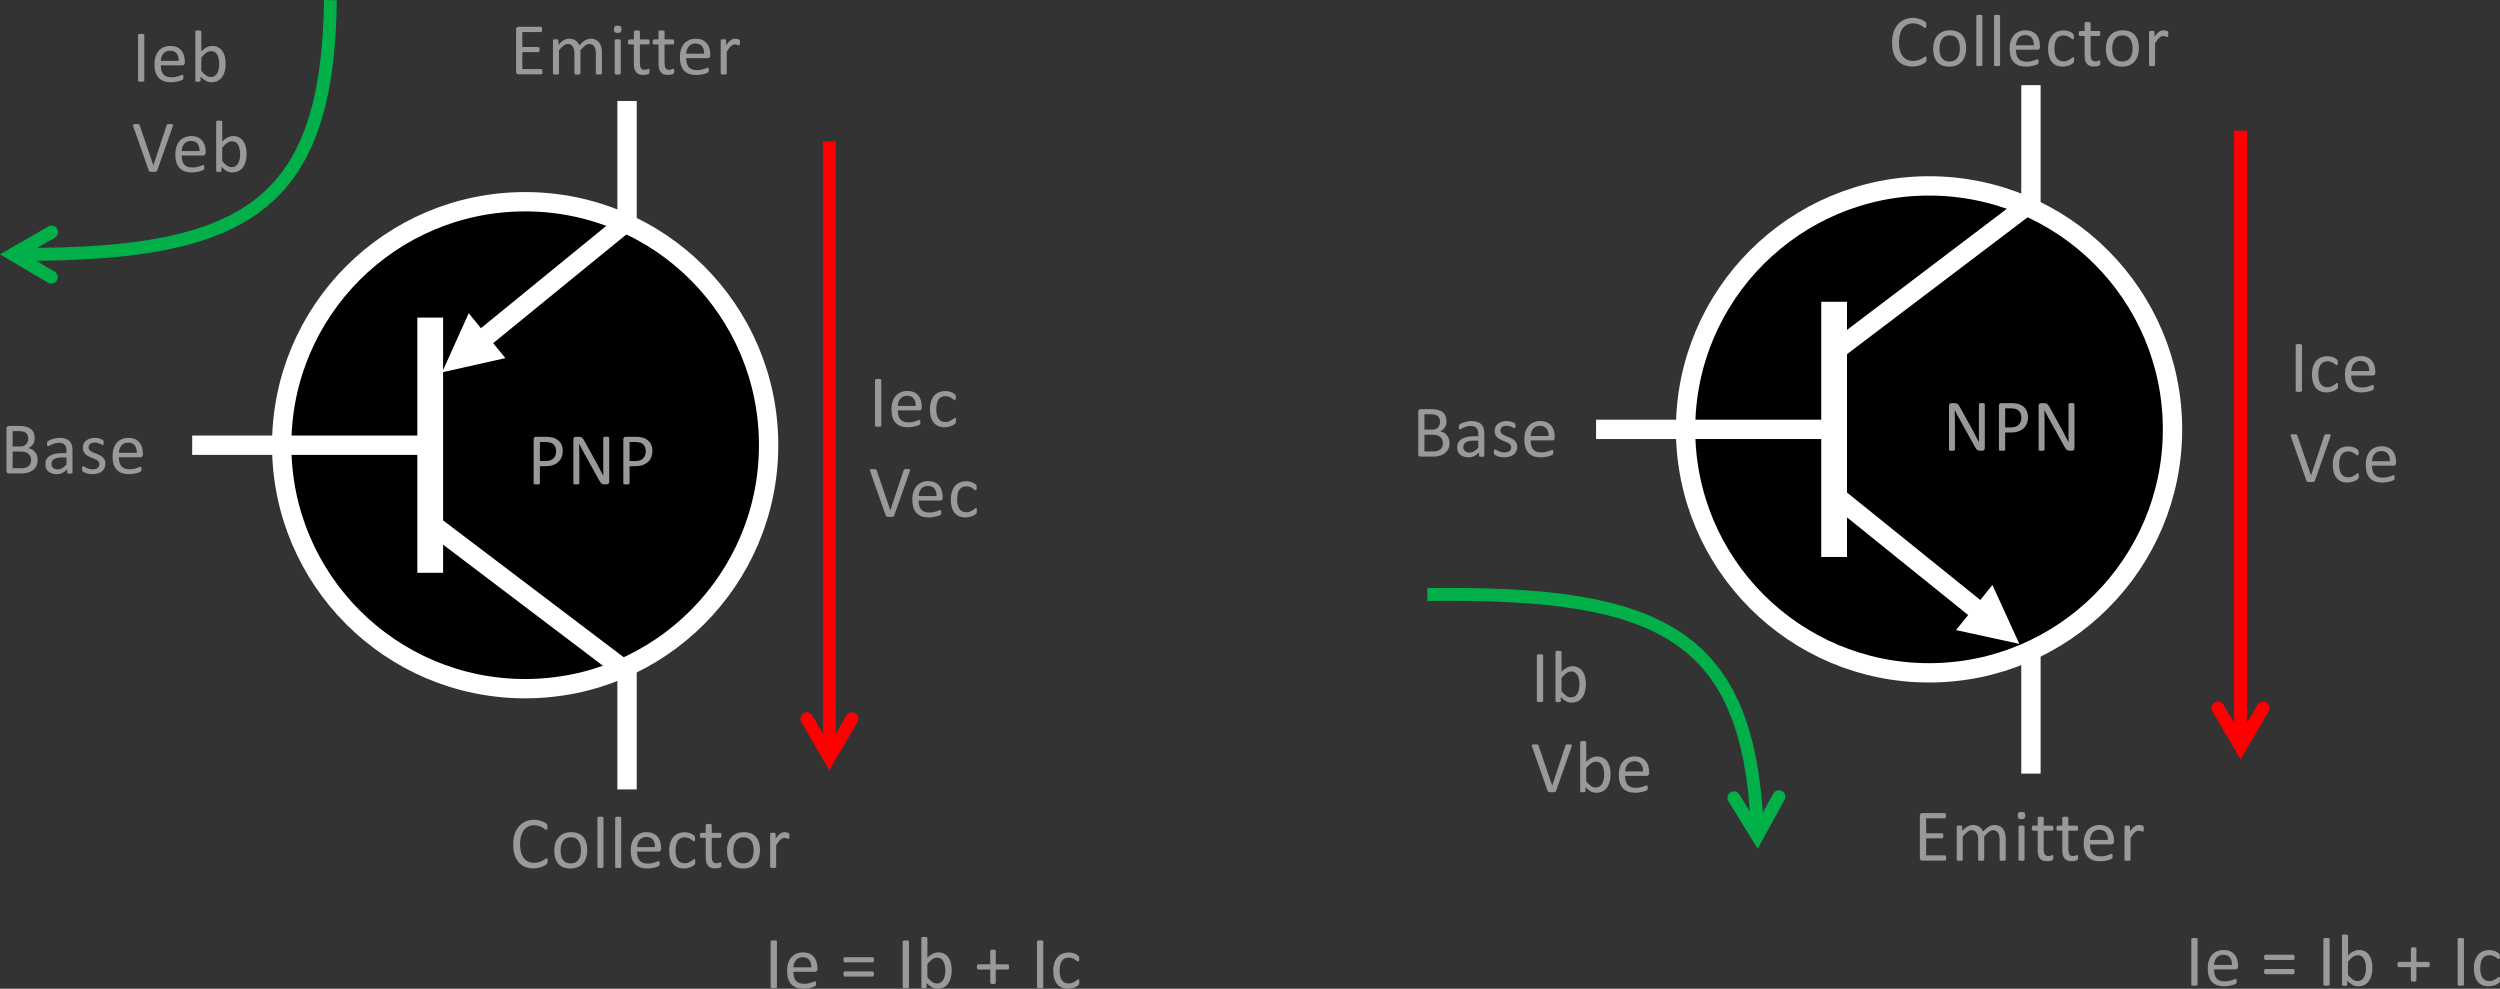 <?xml version="1.0" encoding="UTF-8" standalone="no"?>
<svg
   xmlns:dc="http://purl.org/dc/elements/1.1/"
   xmlns:cc="http://creativecommons.org/ns#"
   xmlns:rdf="http://www.w3.org/1999/02/22-rdf-syntax-ns#"
   xmlns:svg="http://www.w3.org/2000/svg"
   xmlns="http://www.w3.org/2000/svg"
   xmlns:xlink="http://www.w3.org/1999/xlink"
   width="499.079pt"
   height="197.379pt"
   viewBox="0 0 499.079 197.379"
   version="1.2"
   id="svg511">
  <rect x="0" y="0" width="499.079" height="197.379" fill="#333333" stroke="none"/>
  <defs
     id="defs84">
    <g
       id="g76">
      <symbol
         overflow="visible"
         id="glyph0-0">
        <path
           style="stroke:none"
           d="M 7.156,-9.484 V 0 H 0.328 v -9.484 z m -0.625,8.891 V -8.891 H 0.938 V -0.594 Z M 5.625,-6.266 c 0,0.293 -0.047,0.555 -0.141,0.781 -0.086,0.219 -0.203,0.406 -0.359,0.562 -0.148,0.156 -0.328,0.277 -0.547,0.359 -0.211,0.086 -0.438,0.137 -0.688,0.156 l -0.031,1.109 c 0,0.055 -0.039,0.09 -0.109,0.109 -0.074,0.012 -0.172,0.016 -0.297,0.016 -0.074,0 -0.137,0 -0.188,0 -0.055,0 -0.094,-0.004 -0.125,-0.016 C 3.109,-3.195 3.082,-3.207 3.062,-3.219 3.051,-3.238 3.047,-3.266 3.047,-3.297 l -0.031,-1.344 c -0.012,-0.145 0.016,-0.25 0.078,-0.312 0.07,-0.062 0.172,-0.094 0.297,-0.094 h 0.125 c 0.219,0 0.398,-0.023 0.547,-0.078 0.145,-0.062 0.266,-0.145 0.359,-0.25 0.094,-0.102 0.156,-0.227 0.188,-0.375 0.039,-0.145 0.062,-0.297 0.062,-0.453 0,-0.352 -0.105,-0.633 -0.312,-0.844 C 4.16,-7.266 3.844,-7.375 3.406,-7.375 c -0.188,0 -0.355,0.023 -0.5,0.062 -0.148,0.031 -0.277,0.074 -0.391,0.125 -0.117,0.043 -0.211,0.086 -0.281,0.125 C 2.172,-7.02 2.125,-7 2.094,-7 2.07,-7 2.051,-7.004 2.031,-7.016 2.02,-7.023 2.004,-7.039 1.984,-7.062 1.973,-7.094 1.961,-7.129 1.953,-7.172 c 0,-0.051 0,-0.117 0,-0.203 0,-0.082 0.004,-0.148 0.016,-0.203 0.008,-0.051 0.035,-0.098 0.078,-0.141 0.031,-0.031 0.094,-0.066 0.188,-0.109 0.102,-0.039 0.223,-0.082 0.359,-0.125 0.133,-0.039 0.281,-0.078 0.438,-0.109 0.164,-0.031 0.328,-0.047 0.484,-0.047 0.375,0 0.691,0.055 0.953,0.156 0.258,0.094 0.473,0.227 0.641,0.391 C 5.285,-7.395 5.414,-7.195 5.5,-6.969 5.582,-6.75 5.625,-6.516 5.625,-6.266 Z M 4.016,-2 c 0,0.105 -0.012,0.195 -0.031,0.266 -0.012,0.062 -0.039,0.117 -0.078,0.156 -0.043,0.043 -0.102,0.074 -0.172,0.094 -0.062,0.023 -0.148,0.031 -0.25,0.031 -0.117,0 -0.211,-0.008 -0.281,-0.031 C 3.141,-1.504 3.082,-1.535 3.031,-1.578 2.988,-1.617 2.957,-1.672 2.938,-1.734 2.926,-1.805 2.922,-1.895 2.922,-2 c 0,-0.102 0.004,-0.188 0.016,-0.25 0.02,-0.07 0.051,-0.129 0.094,-0.172 0.051,-0.051 0.109,-0.086 0.172,-0.109 0.07,-0.02 0.164,-0.031 0.281,-0.031 0.102,0 0.188,0.012 0.25,0.031 0.07,0.023 0.129,0.059 0.172,0.109 0.039,0.043 0.066,0.102 0.078,0.172 0.02,0.062 0.031,0.148 0.031,0.25 z M 0,2.906 Z m 0,0"
           id="path10" />
      </symbol>
      <symbol
         overflow="visible"
         id="glyph0-1">
        <path
           style="stroke:none"
           d="m 7.5,-2.719 c 0,0.305 -0.039,0.578 -0.109,0.828 -0.074,0.25 -0.18,0.477 -0.312,0.672 -0.137,0.199 -0.305,0.375 -0.5,0.531 -0.188,0.148 -0.406,0.273 -0.656,0.375 -0.242,0.105 -0.5,0.184 -0.781,0.234 C 4.867,-0.023 4.555,0 4.203,0 H 1.734 C 1.617,0 1.508,-0.035 1.406,-0.109 1.312,-0.191 1.266,-0.328 1.266,-0.516 V -8.969 c 0,-0.188 0.047,-0.316 0.141,-0.391 0.102,-0.082 0.211,-0.125 0.328,-0.125 H 3.875 c 0.57,0 1.035,0.059 1.391,0.172 0.363,0.105 0.664,0.262 0.906,0.469 0.25,0.199 0.43,0.449 0.547,0.75 0.125,0.305 0.188,0.641 0.188,1.016 0,0.219 -0.027,0.434 -0.078,0.641 -0.055,0.211 -0.133,0.402 -0.234,0.578 -0.105,0.168 -0.242,0.32 -0.406,0.453 -0.156,0.137 -0.34,0.25 -0.547,0.344 0.258,0.043 0.5,0.133 0.719,0.266 0.227,0.125 0.426,0.293 0.594,0.5 0.176,0.199 0.312,0.434 0.406,0.703 C 7.453,-3.332 7.5,-3.039 7.5,-2.719 Z M 5.609,-6.953 c 0,-0.227 -0.031,-0.438 -0.094,-0.625 -0.062,-0.188 -0.164,-0.344 -0.297,-0.469 C 5.082,-8.18 4.898,-8.281 4.672,-8.344 4.453,-8.414 4.164,-8.453 3.812,-8.453 H 2.5 v 3.062 h 1.438 c 0.332,0 0.598,-0.039 0.797,-0.125 0.195,-0.082 0.359,-0.195 0.484,-0.344 0.133,-0.145 0.234,-0.312 0.297,-0.5 0.062,-0.195 0.094,-0.395 0.094,-0.594 z m 0.578,4.312 c 0,-0.281 -0.047,-0.531 -0.141,-0.75 C 5.953,-3.609 5.816,-3.789 5.641,-3.938 5.473,-4.082 5.258,-4.191 5,-4.266 4.738,-4.336 4.41,-4.375 4.016,-4.375 H 2.5 v 3.328 h 1.844 c 0.281,0 0.523,-0.031 0.734,-0.094 C 5.297,-1.211 5.488,-1.312 5.656,-1.438 5.82,-1.57 5.953,-1.738 6.047,-1.938 6.141,-2.145 6.188,-2.379 6.188,-2.641 Z m 0,0"
           id="path13" />
      </symbol>
      <symbol
         overflow="visible"
         id="glyph0-2">
        <path
           style="stroke:none"
           d="m 6.094,-0.172 c 0,0.055 -0.023,0.094 -0.062,0.125 -0.043,0.031 -0.102,0.051 -0.172,0.062 -0.062,0.02 -0.164,0.031 -0.297,0.031 -0.125,0 -0.227,-0.012 -0.297,-0.031 -0.074,-0.012 -0.133,-0.031 -0.172,-0.062 -0.031,-0.031 -0.047,-0.07 -0.047,-0.125 v -0.656 c -0.293,0.305 -0.617,0.543 -0.969,0.719 -0.355,0.164 -0.73,0.25 -1.125,0.25 C 2.609,0.141 2.297,0.094 2.016,0 1.734,-0.082 1.492,-0.207 1.297,-0.375 1.098,-0.551 0.941,-0.766 0.828,-1.016 c -0.105,-0.25 -0.156,-0.535 -0.156,-0.859 0,-0.363 0.07,-0.68 0.219,-0.953 0.156,-0.281 0.375,-0.508 0.656,-0.688 C 1.836,-3.691 2.188,-3.828 2.594,-3.922 3,-4.016 3.461,-4.062 3.984,-4.062 h 0.906 v -0.516 c 0,-0.25 -0.031,-0.469 -0.094,-0.656 C 4.742,-5.43 4.656,-5.594 4.531,-5.719 4.414,-5.852 4.266,-5.953 4.078,-6.016 3.891,-6.086 3.656,-6.125 3.375,-6.125 c -0.293,0 -0.559,0.039 -0.797,0.109 -0.242,0.074 -0.449,0.152 -0.625,0.234 C 1.773,-5.695 1.625,-5.617 1.5,-5.547 1.383,-5.473 1.297,-5.438 1.234,-5.438 1.191,-5.438 1.156,-5.445 1.125,-5.469 1.102,-5.488 1.082,-5.52 1.062,-5.562 1.039,-5.602 1.023,-5.648 1.016,-5.703 1.004,-5.766 1,-5.832 1,-5.906 c 0,-0.125 0.004,-0.223 0.016,-0.297 0.02,-0.07 0.062,-0.141 0.125,-0.203 0.07,-0.062 0.188,-0.133 0.344,-0.219 0.164,-0.082 0.352,-0.16 0.562,-0.234 0.207,-0.07 0.438,-0.129 0.688,-0.172 0.25,-0.051 0.5,-0.078 0.75,-0.078 0.477,0 0.879,0.059 1.203,0.172 C 5.02,-6.832 5.289,-6.676 5.5,-6.469 5.707,-6.258 5.859,-6 5.953,-5.688 6.047,-5.383 6.094,-5.031 6.094,-4.625 Z M 4.891,-3.188 h -1.031 c -0.336,0 -0.625,0.031 -0.875,0.094 -0.242,0.055 -0.445,0.137 -0.609,0.25 -0.156,0.105 -0.277,0.234 -0.359,0.391 -0.074,0.148 -0.109,0.324 -0.109,0.531 0,0.344 0.109,0.617 0.328,0.812 0.219,0.199 0.523,0.297 0.922,0.297 0.312,0 0.602,-0.078 0.875,-0.234 0.27,-0.164 0.555,-0.41 0.859,-0.734 z m 0,0"
           id="path16" />
      </symbol>
      <symbol
         overflow="visible"
         id="glyph0-3">
        <path
           style="stroke:none"
           d="m 5.266,-1.984 c 0,0.344 -0.062,0.648 -0.188,0.906 -0.125,0.262 -0.305,0.484 -0.531,0.672 C 4.316,-0.227 4.039,-0.094 3.719,0 3.406,0.094 3.055,0.141 2.672,0.141 2.441,0.141 2.219,0.117 2,0.078 1.789,0.047 1.598,0.004 1.422,-0.047 1.254,-0.109 1.113,-0.172 1,-0.234 0.883,-0.297 0.801,-0.348 0.75,-0.391 0.695,-0.441 0.656,-0.508 0.625,-0.594 0.602,-0.688 0.594,-0.805 0.594,-0.953 c 0,-0.094 0.004,-0.172 0.016,-0.234 0.008,-0.07 0.02,-0.125 0.031,-0.156 0.02,-0.039 0.039,-0.066 0.062,-0.078 0.031,-0.02 0.062,-0.031 0.094,-0.031 0.051,0 0.129,0.031 0.234,0.094 0.102,0.062 0.234,0.137 0.391,0.219 0.156,0.074 0.336,0.148 0.547,0.219 0.207,0.062 0.453,0.094 0.734,0.094 0.195,0 0.379,-0.02 0.547,-0.062 0.164,-0.039 0.312,-0.102 0.438,-0.188 0.125,-0.094 0.219,-0.203 0.281,-0.328 0.062,-0.133 0.094,-0.289 0.094,-0.469 0,-0.188 -0.047,-0.344 -0.141,-0.469 -0.094,-0.133 -0.219,-0.25 -0.375,-0.344 -0.156,-0.094 -0.336,-0.176 -0.531,-0.25 C 2.816,-3.02 2.613,-3.102 2.406,-3.188 2.207,-3.27 2.008,-3.363 1.812,-3.469 1.613,-3.57 1.438,-3.695 1.281,-3.844 1.125,-4 0.992,-4.18 0.891,-4.391 0.797,-4.598 0.75,-4.852 0.75,-5.156 c 0,-0.25 0.051,-0.492 0.156,-0.734 0.102,-0.238 0.254,-0.445 0.453,-0.625 0.195,-0.176 0.445,-0.316 0.75,-0.422 0.301,-0.113 0.648,-0.172 1.047,-0.172 0.176,0 0.352,0.016 0.531,0.047 0.176,0.031 0.332,0.07 0.469,0.109 0.145,0.043 0.266,0.09 0.359,0.141 0.102,0.055 0.18,0.102 0.234,0.141 0.051,0.043 0.082,0.078 0.094,0.109 0.02,0.023 0.035,0.055 0.047,0.094 0.008,0.031 0.016,0.078 0.016,0.141 0.008,0.055 0.016,0.117 0.016,0.188 0,0.086 -0.008,0.156 -0.016,0.219 0,0.062 -0.012,0.117 -0.031,0.156 -0.023,0.031 -0.043,0.059 -0.062,0.078 -0.023,0.023 -0.047,0.031 -0.078,0.031 -0.043,0 -0.105,-0.023 -0.188,-0.078 C 4.461,-5.797 4.352,-5.852 4.219,-5.906 4.082,-5.969 3.926,-6.023 3.75,-6.078 c -0.18,-0.062 -0.383,-0.094 -0.609,-0.094 -0.211,0 -0.391,0.027 -0.547,0.078 -0.156,0.043 -0.289,0.109 -0.391,0.203 -0.094,0.086 -0.168,0.184 -0.219,0.297 -0.055,0.117 -0.078,0.242 -0.078,0.375 0,0.199 0.047,0.359 0.141,0.484 0.102,0.125 0.234,0.242 0.391,0.344 0.156,0.094 0.332,0.184 0.531,0.266 0.207,0.074 0.41,0.152 0.609,0.234 0.207,0.086 0.41,0.18 0.609,0.281 0.207,0.105 0.391,0.23 0.547,0.375 0.156,0.148 0.281,0.324 0.375,0.531 0.102,0.199 0.156,0.438 0.156,0.719 z m 0,0"
           id="path19" />
      </symbol>
      <symbol
         overflow="visible"
         id="glyph0-4">
        <path
           style="stroke:none"
           d="m 6.75,-3.766 c 0,0.188 -0.055,0.324 -0.156,0.406 -0.094,0.086 -0.199,0.125 -0.312,0.125 H 1.953 c 0,0.367 0.035,0.695 0.109,0.984 0.07,0.293 0.191,0.547 0.359,0.766 C 2.598,-1.273 2.82,-1.113 3.094,-1 c 0.281,0.105 0.617,0.156 1.016,0.156 0.312,0 0.586,-0.023 0.828,-0.078 0.238,-0.051 0.445,-0.109 0.625,-0.172 0.188,-0.062 0.336,-0.117 0.453,-0.172 0.113,-0.051 0.195,-0.078 0.25,-0.078 0.039,0 0.07,0.012 0.094,0.031 0.031,0.012 0.051,0.039 0.062,0.078 0.02,0.031 0.031,0.078 0.031,0.141 0.008,0.062 0.016,0.137 0.016,0.219 0,0.062 -0.008,0.121 -0.016,0.172 0,0.043 -0.008,0.086 -0.016,0.125 0,0.031 -0.012,0.062 -0.031,0.094 -0.023,0.031 -0.047,0.062 -0.078,0.094 -0.023,0.023 -0.102,0.062 -0.234,0.125 -0.125,0.062 -0.293,0.125 -0.5,0.188 -0.211,0.055 -0.453,0.098 -0.734,0.141 -0.273,0.051 -0.562,0.078 -0.875,0.078 -0.543,0 -1.023,-0.074 -1.438,-0.219 C 2.141,-0.234 1.797,-0.457 1.516,-0.75 1.242,-1.051 1.035,-1.426 0.891,-1.875 0.754,-2.332 0.688,-2.859 0.688,-3.453 c 0,-0.562 0.07,-1.066 0.219,-1.516 0.145,-0.457 0.352,-0.844 0.625,-1.156 0.281,-0.312 0.613,-0.551 1,-0.719 0.395,-0.176 0.832,-0.266 1.312,-0.266 0.52,0 0.961,0.086 1.328,0.25 0.363,0.168 0.66,0.391 0.891,0.672 0.238,0.281 0.41,0.617 0.516,1 C 6.691,-4.812 6.75,-4.41 6.75,-3.984 Z M 5.531,-4.125 C 5.539,-4.758 5.398,-5.254 5.109,-5.609 4.816,-5.973 4.379,-6.156 3.797,-6.156 3.492,-6.156 3.227,-6.098 3,-5.984 c -0.219,0.105 -0.406,0.25 -0.562,0.438 -0.148,0.188 -0.262,0.406 -0.344,0.656 C 2.008,-4.648 1.961,-4.395 1.953,-4.125 Z m 0,0"
           id="path22" />
      </symbol>
      <symbol
         overflow="visible"
         id="glyph0-5">
        <path
           style="stroke:none"
           d="m 6.531,-0.516 c 0,0.086 -0.008,0.164 -0.016,0.234 C 6.504,-0.219 6.488,-0.164 6.469,-0.125 6.445,-0.082 6.414,-0.051 6.375,-0.031 6.344,-0.008 6.312,0 6.281,0 H 1.734 C 1.617,0 1.508,-0.035 1.406,-0.109 1.312,-0.191 1.266,-0.328 1.266,-0.516 V -8.969 c 0,-0.188 0.047,-0.316 0.141,-0.391 0.102,-0.082 0.211,-0.125 0.328,-0.125 H 6.219 c 0.039,0 0.078,0.012 0.109,0.031 0.031,0.023 0.055,0.059 0.078,0.109 0.02,0.043 0.035,0.094 0.047,0.156 0.008,0.062 0.016,0.148 0.016,0.25 0,0.086 -0.008,0.164 -0.016,0.234 -0.012,0.062 -0.027,0.117 -0.047,0.156 -0.023,0.043 -0.047,0.074 -0.078,0.094 C 6.297,-8.441 6.258,-8.438 6.219,-8.438 H 2.516 v 2.984 h 3.188 c 0.031,0 0.062,0.012 0.094,0.031 0.039,0.023 0.07,0.055 0.094,0.094 0.02,0.031 0.035,0.086 0.047,0.156 0.008,0.074 0.016,0.156 0.016,0.25 0,0.086 -0.008,0.156 -0.016,0.219 -0.012,0.062 -0.027,0.117 -0.047,0.156 -0.023,0.043 -0.055,0.074 -0.094,0.094 -0.031,0.012 -0.062,0.016 -0.094,0.016 h -3.188 v 3.391 H 6.281 c 0.031,0 0.062,0.012 0.094,0.031 0.039,0.023 0.07,0.055 0.094,0.094 0.02,0.043 0.035,0.094 0.047,0.156 0.008,0.062 0.016,0.148 0.016,0.25 z m 0,0"
           id="path25" />
      </symbol>
      <symbol
         overflow="visible"
         id="glyph0-6">
        <path
           style="stroke:none"
           d="m 10.906,-0.188 c 0,0.043 -0.012,0.078 -0.031,0.109 -0.023,0.023 -0.059,0.043 -0.109,0.062 -0.043,0.02 -0.105,0.035 -0.188,0.047 -0.074,0.008 -0.168,0.016 -0.281,0.016 -0.125,0 -0.23,-0.008 -0.312,-0.016 C 9.91,0.02 9.848,0.004 9.797,-0.016 9.754,-0.035 9.723,-0.055 9.703,-0.078 9.691,-0.109 9.688,-0.145 9.688,-0.188 v -4 c 0,-0.281 -0.027,-0.535 -0.078,-0.766 C 9.555,-5.18 9.477,-5.379 9.375,-5.547 9.27,-5.711 9.133,-5.836 8.969,-5.922 8.801,-6.016 8.602,-6.062 8.375,-6.062 c -0.273,0 -0.547,0.109 -0.828,0.328 -0.281,0.219 -0.594,0.531 -0.938,0.938 V -0.188 c 0,0.043 -0.012,0.078 -0.031,0.109 -0.012,0.023 -0.043,0.043 -0.094,0.062 C 6.441,0.004 6.379,0.02 6.297,0.031 6.223,0.039 6.125,0.047 6,0.047 5.895,0.047 5.801,0.039 5.719,0.031 5.633,0.02 5.566,0.004 5.516,-0.016 5.473,-0.035 5.441,-0.055 5.422,-0.078 5.41,-0.109 5.406,-0.145 5.406,-0.188 v -4 c 0,-0.281 -0.027,-0.535 -0.078,-0.766 -0.055,-0.227 -0.137,-0.426 -0.25,-0.594 -0.105,-0.164 -0.242,-0.289 -0.406,-0.375 C 4.516,-6.016 4.32,-6.062 4.094,-6.062 c -0.281,0 -0.562,0.109 -0.844,0.328 -0.281,0.219 -0.59,0.531 -0.922,0.938 V -0.188 c 0,0.043 -0.012,0.078 -0.031,0.109 -0.023,0.023 -0.055,0.043 -0.094,0.062 C 2.16,0.004 2.098,0.02 2.016,0.031 1.941,0.039 1.844,0.047 1.719,0.047 1.602,0.047 1.504,0.039 1.422,0.031 1.348,0.02 1.285,0.004 1.234,-0.016 1.191,-0.035 1.16,-0.055 1.141,-0.078 1.129,-0.109 1.125,-0.145 1.125,-0.188 v -6.594 c 0,-0.031 0.004,-0.062 0.016,-0.094 0.02,-0.031 0.051,-0.055 0.094,-0.078 0.039,-0.02 0.094,-0.031 0.156,-0.031 C 1.461,-6.992 1.555,-7 1.672,-7 c 0.102,0 0.191,0.008 0.266,0.016 0.07,0 0.125,0.012 0.156,0.031 0.039,0.023 0.07,0.047 0.094,0.078 0.02,0.031 0.031,0.062 0.031,0.094 v 0.875 C 2.582,-6.32 2.938,-6.625 3.281,-6.812 c 0.352,-0.195 0.707,-0.297 1.062,-0.297 0.281,0 0.523,0.031 0.734,0.094 0.219,0.062 0.41,0.156 0.578,0.281 0.164,0.117 0.305,0.25 0.422,0.406 0.125,0.156 0.223,0.336 0.297,0.531 C 6.594,-6.035 6.801,-6.238 7,-6.406 7.195,-6.57 7.391,-6.707 7.578,-6.812 c 0.188,-0.102 0.363,-0.176 0.531,-0.219 0.176,-0.051 0.352,-0.078 0.531,-0.078 0.414,0 0.77,0.078 1.062,0.234 0.289,0.148 0.523,0.344 0.703,0.594 0.176,0.25 0.301,0.543 0.375,0.875 0.082,0.336 0.125,0.688 0.125,1.062 z m 0,0"
           id="path28" />
      </symbol>
      <symbol
         overflow="visible"
         id="glyph0-7">
        <path
           style="stroke:none"
           d="m 2.328,-0.188 c 0,0.043 -0.012,0.078 -0.031,0.109 -0.023,0.023 -0.055,0.043 -0.094,0.062 C 2.16,0.004 2.098,0.02 2.016,0.031 1.941,0.039 1.844,0.047 1.719,0.047 1.602,0.047 1.504,0.039 1.422,0.031 1.348,0.02 1.285,0.004 1.234,-0.016 1.191,-0.035 1.16,-0.055 1.141,-0.078 1.129,-0.109 1.125,-0.145 1.125,-0.188 v -6.594 c 0,-0.031 0.004,-0.062 0.016,-0.094 0.02,-0.031 0.051,-0.051 0.094,-0.062 0.051,-0.02 0.113,-0.035 0.188,-0.047 C 1.504,-6.992 1.602,-7 1.719,-7 c 0.125,0 0.223,0.008 0.297,0.016 0.082,0.012 0.145,0.027 0.188,0.047 0.039,0.012 0.07,0.031 0.094,0.062 0.02,0.031 0.031,0.062 0.031,0.094 z M 2.469,-9 c 0,0.281 -0.059,0.477 -0.172,0.578 C 2.191,-8.316 2,-8.266 1.719,-8.266 1.438,-8.266 1.238,-8.312 1.125,-8.406 1.02,-8.508 0.969,-8.703 0.969,-8.984 c 0,-0.281 0.051,-0.473 0.156,-0.578 0.113,-0.102 0.316,-0.156 0.609,-0.156 0.281,0 0.473,0.055 0.578,0.156 0.102,0.094 0.156,0.281 0.156,0.562 z m 0,0"
           id="path31" />
      </symbol>
      <symbol
         overflow="visible"
         id="glyph0-8">
        <path
           style="stroke:none"
           d="m 4.547,-0.672 c 0,0.148 -0.012,0.262 -0.031,0.344 -0.023,0.086 -0.055,0.148 -0.094,0.188 C 4.391,-0.109 4.332,-0.07 4.25,-0.031 4.176,0 4.086,0.023 3.984,0.047 3.891,0.066 3.785,0.082 3.672,0.094 3.555,0.113 3.441,0.125 3.328,0.125 2.984,0.125 2.691,0.082 2.453,0 c -0.242,-0.094 -0.438,-0.234 -0.594,-0.422 -0.156,-0.188 -0.273,-0.414 -0.344,-0.688 -0.074,-0.281 -0.109,-0.613 -0.109,-1 V -5.969 H 0.484 c -0.074,0 -0.137,-0.035 -0.188,-0.109 -0.043,-0.082 -0.062,-0.207 -0.062,-0.375 0,-0.094 0.004,-0.172 0.016,-0.234 0.02,-0.07 0.039,-0.129 0.062,-0.172 0.02,-0.039 0.047,-0.066 0.078,-0.078 0.031,-0.02 0.062,-0.031 0.094,-0.031 H 1.406 v -1.562 c 0,-0.031 0.004,-0.062 0.016,-0.094 0.02,-0.031 0.051,-0.055 0.094,-0.078 C 1.566,-8.723 1.629,-8.738 1.703,-8.75 1.785,-8.758 1.883,-8.766 2,-8.766 c 0.125,0 0.223,0.008 0.297,0.016 0.082,0.012 0.145,0.027 0.188,0.047 0.051,0.023 0.082,0.047 0.094,0.078 0.02,0.031 0.031,0.062 0.031,0.094 v 1.562 H 4.312 c 0.031,0 0.062,0.012 0.094,0.031 0.031,0.012 0.055,0.039 0.078,0.078 0.02,0.043 0.035,0.102 0.047,0.172 0.008,0.062 0.016,0.141 0.016,0.234 0,0.168 -0.023,0.293 -0.062,0.375 C 4.441,-6.004 4.383,-5.969 4.312,-5.969 H 2.609 v 3.688 c 0,0.449 0.066,0.793 0.203,1.031 0.133,0.23 0.375,0.344 0.719,0.344 0.113,0 0.211,-0.008 0.297,-0.031 C 3.922,-0.957 4,-0.977 4.062,-1 4.133,-1.031 4.195,-1.055 4.25,-1.078 c 0.051,-0.02 0.094,-0.031 0.125,-0.031 0.031,0 0.055,0.008 0.078,0.016 0.02,0.012 0.035,0.039 0.047,0.078 0.008,0.031 0.02,0.078 0.031,0.141 0.008,0.055 0.016,0.121 0.016,0.203 z m 0,0"
           id="path34" />
      </symbol>
      <symbol
         overflow="visible"
         id="glyph0-9">
        <path
           style="stroke:none"
           d="m 4.969,-6.344 c 0,0.105 -0.008,0.195 -0.016,0.266 0,0.074 -0.008,0.133 -0.016,0.172 -0.012,0.043 -0.031,0.078 -0.062,0.109 -0.023,0.023 -0.047,0.031 -0.078,0.031 -0.043,0 -0.094,-0.008 -0.156,-0.031 C 4.586,-5.828 4.523,-5.852 4.453,-5.875 4.379,-5.895 4.301,-5.914 4.219,-5.938 4.133,-5.957 4.039,-5.969 3.938,-5.969 c -0.125,0 -0.246,0.027 -0.359,0.078 -0.117,0.055 -0.242,0.137 -0.375,0.25 -0.125,0.105 -0.262,0.25 -0.406,0.438 -0.148,0.188 -0.305,0.418 -0.469,0.688 V -0.188 c 0,0.043 -0.012,0.078 -0.031,0.109 -0.023,0.023 -0.055,0.043 -0.094,0.062 C 2.16,0.004 2.098,0.02 2.016,0.031 1.941,0.039 1.844,0.047 1.719,0.047 1.602,0.047 1.504,0.039 1.422,0.031 1.348,0.02 1.285,0.004 1.234,-0.016 1.191,-0.035 1.16,-0.055 1.141,-0.078 1.129,-0.109 1.125,-0.145 1.125,-0.188 v -6.594 c 0,-0.031 0.004,-0.062 0.016,-0.094 0.02,-0.031 0.051,-0.055 0.094,-0.078 0.039,-0.02 0.094,-0.031 0.156,-0.031 C 1.461,-6.992 1.555,-7 1.672,-7 c 0.102,0 0.191,0.008 0.266,0.016 0.07,0 0.125,0.012 0.156,0.031 0.039,0.023 0.07,0.047 0.094,0.078 0.02,0.031 0.031,0.062 0.031,0.094 v 0.969 c 0.176,-0.27 0.344,-0.484 0.5,-0.641 C 2.875,-6.617 3.023,-6.75 3.172,-6.844 3.316,-6.945 3.457,-7.016 3.594,-7.047 c 0.133,-0.039 0.273,-0.062 0.422,-0.062 0.062,0 0.129,0.008 0.203,0.016 0.082,0.012 0.164,0.027 0.25,0.047 0.094,0.012 0.176,0.031 0.25,0.062 0.07,0.023 0.125,0.047 0.156,0.078 0.031,0.023 0.047,0.043 0.047,0.062 0.008,0.023 0.02,0.055 0.031,0.094 0.008,0.031 0.016,0.078 0.016,0.141 0,0.062 0,0.152 0,0.266 z m 0,0"
           id="path37" />
      </symbol>
      <symbol
         overflow="visible"
         id="glyph0-10">
        <path
           style="stroke:none"
           d="m 7.594,-1.344 c 0,0.086 -0.008,0.156 -0.016,0.219 0,0.055 -0.012,0.102 -0.031,0.141 -0.012,0.043 -0.027,0.086 -0.047,0.125 -0.012,0.031 -0.043,0.074 -0.094,0.125 C 7.352,-0.691 7.25,-0.617 7.094,-0.516 6.938,-0.41 6.742,-0.312 6.516,-0.219 6.285,-0.125 6.02,-0.047 5.719,0.016 5.414,0.086 5.086,0.125 4.734,0.125 4.117,0.125 3.562,0.02 3.062,-0.188 2.57,-0.395 2.148,-0.695 1.797,-1.094 1.453,-1.5 1.18,-1.992 0.984,-2.578 c -0.188,-0.594 -0.281,-1.27 -0.281,-2.031 0,-0.789 0.098,-1.492 0.297,-2.109 0.207,-0.613 0.492,-1.133 0.859,-1.562 0.375,-0.426 0.816,-0.75 1.328,-0.969 0.508,-0.227 1.07,-0.344 1.688,-0.344 0.27,0 0.535,0.027 0.797,0.078 0.258,0.055 0.5,0.121 0.719,0.203 0.219,0.074 0.41,0.164 0.578,0.266 0.176,0.094 0.297,0.18 0.359,0.25 0.07,0.062 0.117,0.117 0.141,0.156 0.02,0.031 0.035,0.074 0.047,0.125 0.008,0.043 0.016,0.094 0.016,0.156 0.008,0.062 0.016,0.137 0.016,0.219 0,0.105 -0.008,0.195 -0.016,0.266 -0.012,0.062 -0.027,0.121 -0.047,0.172 -0.012,0.043 -0.031,0.074 -0.062,0.094 -0.023,0.023 -0.055,0.031 -0.094,0.031 C 7.254,-7.578 7.156,-7.625 7.031,-7.719 6.914,-7.812 6.758,-7.914 6.562,-8.031 6.375,-8.145 6.141,-8.25 5.859,-8.344 5.586,-8.445 5.258,-8.5 4.875,-8.5 4.445,-8.5 4.062,-8.41 3.719,-8.234 3.375,-8.066 3.078,-7.82 2.828,-7.5 c -0.242,0.324 -0.43,0.727 -0.562,1.203 -0.125,0.469 -0.188,1.008 -0.188,1.609 0,0.605 0.062,1.137 0.188,1.594 0.133,0.461 0.32,0.844 0.562,1.156 0.238,0.312 0.531,0.547 0.875,0.703 C 4.055,-1.078 4.457,-1 4.906,-1 c 0.375,0 0.703,-0.047 0.984,-0.141 0.281,-0.094 0.52,-0.195 0.719,-0.312 C 6.805,-1.566 6.969,-1.664 7.094,-1.75 c 0.125,-0.094 0.223,-0.141 0.297,-0.141 0.039,0 0.07,0.008 0.094,0.016 0.02,0.012 0.035,0.039 0.047,0.078 0.02,0.043 0.035,0.102 0.047,0.172 0.008,0.074 0.016,0.168 0.016,0.281 z m 0,0"
           id="path40" />
      </symbol>
      <symbol
         overflow="visible"
         id="glyph0-11">
        <path
           style="stroke:none"
           d="m 7.25,-3.547 c 0,0.531 -0.074,1.027 -0.219,1.484 -0.137,0.449 -0.344,0.84 -0.625,1.172 C 6.125,-0.566 5.77,-0.312 5.344,-0.125 4.926,0.051 4.438,0.141 3.875,0.141 c -0.543,0 -1.016,-0.078 -1.422,-0.234 -0.398,-0.164 -0.73,-0.398 -1,-0.703 -0.262,-0.312 -0.461,-0.688 -0.594,-1.125 -0.137,-0.438 -0.203,-0.938 -0.203,-1.5 0,-0.531 0.066,-1.02 0.203,-1.469 C 1.004,-5.348 1.219,-5.738 1.5,-6.062 c 0.281,-0.332 0.629,-0.586 1.047,-0.766 0.414,-0.188 0.906,-0.281 1.469,-0.281 0.539,0 1.016,0.086 1.422,0.25 0.406,0.156 0.738,0.391 1,0.703 0.27,0.305 0.473,0.68 0.609,1.125 C 7.18,-4.594 7.25,-4.098 7.25,-3.547 Z M 5.984,-3.469 c 0,-0.352 -0.039,-0.688 -0.109,-1 C 5.812,-4.789 5.703,-5.07 5.547,-5.312 5.398,-5.551 5.195,-5.738 4.938,-5.875 4.676,-6.02 4.352,-6.094 3.969,-6.094 c -0.355,0 -0.664,0.062 -0.922,0.188 -0.25,0.125 -0.461,0.309 -0.625,0.547 -0.168,0.23 -0.293,0.508 -0.375,0.828 -0.086,0.312 -0.125,0.656 -0.125,1.031 0,0.367 0.031,0.711 0.094,1.031 0.07,0.312 0.18,0.59 0.328,0.828 0.156,0.23 0.363,0.418 0.625,0.562 0.258,0.137 0.582,0.203 0.969,0.203 0.352,0 0.66,-0.062 0.922,-0.188 C 5.117,-1.195 5.332,-1.379 5.5,-1.609 c 0.164,-0.227 0.285,-0.5 0.359,-0.812 0.082,-0.32 0.125,-0.672 0.125,-1.047 z m 0,0"
           id="path43" />
      </symbol>
      <symbol
         overflow="visible"
         id="glyph0-12">
        <path
           style="stroke:none"
           d="m 2.328,-0.188 c 0,0.043 -0.012,0.078 -0.031,0.109 -0.023,0.023 -0.055,0.043 -0.094,0.062 C 2.16,0.004 2.098,0.02 2.016,0.031 1.941,0.039 1.844,0.047 1.719,0.047 1.602,0.047 1.504,0.039 1.422,0.031 1.348,0.02 1.285,0.004 1.234,-0.016 1.191,-0.035 1.16,-0.055 1.141,-0.078 1.129,-0.109 1.125,-0.145 1.125,-0.188 v -9.781 c 0,-0.039 0.004,-0.07 0.016,-0.094 0.02,-0.031 0.051,-0.055 0.094,-0.078 0.051,-0.02 0.113,-0.035 0.188,-0.047 0.082,-0.008 0.18,-0.016 0.297,-0.016 0.125,0 0.223,0.008 0.297,0.016 0.082,0.012 0.145,0.027 0.188,0.047 0.039,0.023 0.07,0.047 0.094,0.078 0.02,0.023 0.031,0.055 0.031,0.094 z m 0,0"
           id="path46" />
      </symbol>
      <symbol
         overflow="visible"
         id="glyph0-13">
        <path
           style="stroke:none"
           d="m 5.859,-1.188 c 0,0.086 -0.008,0.156 -0.016,0.219 0,0.062 -0.008,0.117 -0.016,0.156 C 5.816,-0.77 5.801,-0.734 5.781,-0.703 5.758,-0.672 5.719,-0.625 5.656,-0.562 5.602,-0.5 5.504,-0.422 5.359,-0.328 c -0.148,0.086 -0.312,0.164 -0.5,0.234 C 4.672,-0.031 4.469,0.02 4.25,0.062 4.039,0.113 3.82,0.141 3.594,0.141 3.125,0.141 2.703,0.062 2.328,-0.094 1.961,-0.25 1.656,-0.477 1.406,-0.781 1.164,-1.082 0.977,-1.453 0.844,-1.891 c -0.125,-0.438 -0.188,-0.941 -0.188,-1.516 0,-0.645 0.078,-1.195 0.234,-1.656 0.164,-0.469 0.383,-0.852 0.656,-1.156 0.281,-0.301 0.602,-0.52 0.969,-0.656 0.375,-0.145 0.781,-0.219 1.219,-0.219 0.207,0 0.41,0.023 0.609,0.062 0.195,0.031 0.379,0.078 0.547,0.141 0.164,0.062 0.312,0.137 0.438,0.219 0.133,0.086 0.227,0.156 0.281,0.219 0.062,0.062 0.102,0.109 0.125,0.141 0.02,0.031 0.035,0.074 0.047,0.125 0.02,0.043 0.031,0.094 0.031,0.156 0.008,0.055 0.016,0.125 0.016,0.219 0,0.188 -0.023,0.324 -0.062,0.406 -0.043,0.074 -0.094,0.109 -0.156,0.109 -0.074,0 -0.164,-0.039 -0.266,-0.125 C 5.25,-5.504 5.129,-5.594 4.984,-5.688 4.836,-5.789 4.66,-5.879 4.453,-5.953 4.242,-6.035 4,-6.078 3.719,-6.078 c -0.586,0 -1.031,0.227 -1.344,0.672 -0.305,0.449 -0.453,1.094 -0.453,1.938 0,0.43 0.035,0.805 0.109,1.125 0.082,0.312 0.203,0.578 0.359,0.797 0.156,0.219 0.348,0.383 0.578,0.484 0.227,0.105 0.488,0.156 0.781,0.156 0.281,0 0.523,-0.039 0.734,-0.125 C 4.691,-1.125 4.875,-1.223 5.031,-1.328 5.188,-1.43 5.316,-1.523 5.422,-1.609 5.523,-1.703 5.602,-1.75 5.656,-1.75 c 0.039,0 0.07,0.012 0.094,0.031 0.02,0.023 0.039,0.059 0.062,0.109 0.02,0.043 0.031,0.102 0.031,0.172 0.008,0.074 0.016,0.156 0.016,0.25 z m 0,0"
           id="path49" />
      </symbol>
      <symbol
         overflow="visible"
         id="glyph0-14">
        <path
           style="stroke:none"
           d="m 2.516,-0.188 c 0,0.043 -0.012,0.078 -0.031,0.109 -0.012,0.023 -0.043,0.043 -0.094,0.062 C 2.336,-0.004 2.27,0.004 2.188,0.016 2.113,0.035 2.016,0.047 1.891,0.047 1.773,0.047 1.676,0.035 1.594,0.016 1.508,0.004 1.441,-0.004 1.391,-0.016 1.336,-0.035 1.301,-0.055 1.281,-0.078 1.27,-0.109 1.266,-0.145 1.266,-0.188 v -9.094 c 0,-0.039 0.008,-0.078 0.031,-0.109 0.02,-0.031 0.055,-0.051 0.109,-0.062 0.051,-0.02 0.113,-0.035 0.188,-0.047 0.082,-0.008 0.18,-0.016 0.297,-0.016 0.125,0 0.223,0.008 0.297,0.016 0.082,0.012 0.148,0.027 0.203,0.047 0.051,0.012 0.082,0.031 0.094,0.062 0.02,0.031 0.031,0.07 0.031,0.109 z m 0,0"
           id="path52" />
      </symbol>
      <symbol
         overflow="visible"
         id="glyph0-15">
        <path
           style="stroke:none"
           d="m 7.188,-3.562 c 0,0.574 -0.062,1.09 -0.188,1.547 -0.125,0.449 -0.309,0.836 -0.547,1.156 -0.242,0.324 -0.539,0.574 -0.891,0.75 -0.355,0.164 -0.762,0.25 -1.219,0.25 -0.211,0 -0.402,-0.023 -0.578,-0.062 C 3.586,0.035 3.41,-0.031 3.234,-0.125 3.066,-0.219 2.895,-0.332 2.719,-0.469 2.551,-0.613 2.375,-0.785 2.188,-0.984 V -0.188 c 0,0.043 -0.012,0.078 -0.031,0.109 C 2.133,-0.047 2.102,-0.02 2.062,0 2.02,0.008 1.961,0.02 1.891,0.031 c -0.062,0.008 -0.148,0.016 -0.25,0.016 -0.094,0 -0.18,-0.008 -0.25,-0.016 C 1.328,0.02 1.273,0.008 1.234,0 1.191,-0.02 1.16,-0.047 1.141,-0.078 1.129,-0.109 1.125,-0.145 1.125,-0.188 v -9.781 c 0,-0.039 0.004,-0.07 0.016,-0.094 0.02,-0.031 0.051,-0.055 0.094,-0.078 0.051,-0.02 0.113,-0.035 0.188,-0.047 0.082,-0.008 0.18,-0.016 0.297,-0.016 0.125,0 0.223,0.008 0.297,0.016 0.082,0.012 0.145,0.027 0.188,0.047 0.039,0.023 0.07,0.047 0.094,0.078 0.02,0.023 0.031,0.055 0.031,0.094 v 3.953 c 0.195,-0.207 0.383,-0.379 0.562,-0.516 0.188,-0.133 0.367,-0.242 0.547,-0.328 0.176,-0.082 0.348,-0.145 0.516,-0.188 0.176,-0.039 0.363,-0.062 0.562,-0.062 0.477,0 0.883,0.102 1.219,0.297 0.344,0.188 0.617,0.445 0.828,0.766 0.219,0.312 0.375,0.688 0.469,1.125 0.102,0.43 0.156,0.883 0.156,1.359 z m -1.281,0.141 c 0,-0.344 -0.027,-0.672 -0.078,-0.984 C 5.773,-4.727 5.688,-5.008 5.562,-5.25 5.438,-5.5 5.27,-5.695 5.062,-5.844 4.852,-5.988 4.594,-6.062 4.281,-6.062 4.125,-6.062 3.969,-6.039 3.812,-6 c -0.148,0.043 -0.297,0.117 -0.453,0.219 -0.156,0.105 -0.324,0.242 -0.5,0.406 -0.168,0.156 -0.344,0.355 -0.531,0.594 v 2.641 c 0.332,0.406 0.648,0.715 0.953,0.922 0.301,0.211 0.613,0.312 0.938,0.312 0.312,0 0.57,-0.07 0.781,-0.219 0.219,-0.145 0.395,-0.336 0.531,-0.578 0.133,-0.238 0.227,-0.508 0.281,-0.812 0.062,-0.301 0.094,-0.602 0.094,-0.906 z m 0,0"
           id="path55" />
      </symbol>
      <symbol
         overflow="visible"
         id="glyph0-16">
        <path
           style="stroke:none"
           d="M 5.094,-0.219 C 5.07,-0.164 5.039,-0.117 5,-0.078 4.969,-0.047 4.922,-0.02 4.859,0 4.805,0.008 4.727,0.02 4.625,0.031 4.531,0.039 4.414,0.047 4.281,0.047 4.164,0.047 4.066,0.039 3.984,0.031 3.91,0.031 3.844,0.023 3.781,0.016 3.727,0.004 3.68,-0.004 3.641,-0.016 3.598,-0.023 3.562,-0.039 3.531,-0.062 3.5,-0.082 3.473,-0.102 3.453,-0.125 3.441,-0.156 3.426,-0.191 3.406,-0.234 L 0.312,-9.031 C 0.27,-9.133 0.25,-9.219 0.25,-9.281 0.25,-9.352 0.27,-9.406 0.312,-9.438 0.352,-9.477 0.422,-9.5 0.516,-9.5 c 0.102,-0.008 0.238,-0.016 0.406,-0.016 0.133,0 0.242,0.008 0.328,0.016 0.082,0 0.145,0.012 0.188,0.031 0.039,0.023 0.07,0.047 0.094,0.078 0.02,0.031 0.039,0.074 0.062,0.125 l 2.719,7.969 h 0.016 l 2.641,-7.969 c 0.008,-0.051 0.023,-0.094 0.047,-0.125 0.02,-0.031 0.051,-0.055 0.094,-0.078 C 7.16,-9.488 7.227,-9.5 7.312,-9.5 c 0.094,-0.008 0.211,-0.016 0.359,-0.016 0.156,0 0.273,0.008 0.359,0.016 0.094,0.012 0.156,0.039 0.188,0.078 0.031,0.031 0.039,0.078 0.031,0.141 -0.012,0.062 -0.031,0.148 -0.062,0.25 z m 0,0"
           id="path58" />
      </symbol>
      <symbol
         overflow="visible"
         id="glyph0-17">
        <path
           style="stroke:none"
           d="m 7.078,-6.703 c 0,0.48 -0.078,0.914 -0.234,1.297 -0.156,0.375 -0.383,0.699 -0.672,0.969 -0.281,0.262 -0.637,0.465 -1.062,0.609 -0.43,0.148 -0.934,0.219 -1.516,0.219 H 2.516 V -0.188 c 0,0.043 -0.012,0.078 -0.031,0.109 -0.023,0.023 -0.059,0.043 -0.109,0.062 -0.043,0.012 -0.105,0.02 -0.188,0.031 -0.074,0.02 -0.172,0.031 -0.297,0.031 -0.125,0 -0.23,-0.012 -0.312,-0.031 C 1.504,0.004 1.441,-0.004 1.391,-0.016 1.336,-0.035 1.301,-0.055 1.281,-0.078 1.27,-0.109 1.266,-0.145 1.266,-0.188 v -8.75 c 0,-0.195 0.047,-0.336 0.141,-0.422 0.102,-0.082 0.223,-0.125 0.359,-0.125 H 3.781 c 0.207,0 0.406,0.012 0.594,0.031 0.188,0.023 0.406,0.059 0.656,0.109 0.258,0.055 0.52,0.156 0.781,0.312 0.27,0.156 0.5,0.352 0.688,0.578 0.188,0.219 0.328,0.48 0.422,0.781 0.102,0.293 0.156,0.617 0.156,0.969 z M 5.75,-6.594 C 5.75,-6.977 5.676,-7.301 5.531,-7.562 5.395,-7.82 5.219,-8.016 5,-8.141 4.789,-8.266 4.57,-8.344 4.344,-8.375 4.113,-8.414 3.895,-8.438 3.688,-8.438 H 2.516 v 3.797 H 3.656 c 0.375,0 0.688,-0.047 0.938,-0.141 C 4.852,-4.875 5.066,-5.008 5.234,-5.188 5.41,-5.363 5.539,-5.57 5.625,-5.812 5.707,-6.051 5.75,-6.312 5.75,-6.594 Z m 0,0"
           id="path61" />
      </symbol>
      <symbol
         overflow="visible"
         id="glyph0-18">
        <path
           style="stroke:none"
           d="m 8.422,-0.516 c 0,0.094 -0.016,0.18 -0.047,0.25 C 8.344,-0.203 8.301,-0.145 8.25,-0.094 8.195,-0.051 8.141,-0.02 8.078,0 c -0.062,0.008 -0.125,0.016 -0.188,0.016 H 7.484 C 7.359,0.016 7.25,0.004 7.156,-0.016 7.062,-0.047 6.969,-0.094 6.875,-0.156 6.789,-0.227 6.707,-0.328 6.625,-0.453 6.539,-0.578 6.445,-0.734 6.344,-0.922 L 3.359,-6.312 C 3.203,-6.594 3.039,-6.883 2.875,-7.188 2.719,-7.488 2.57,-7.785 2.438,-8.078 H 2.422 C 2.43,-7.723 2.438,-7.363 2.438,-7 c 0.008,0.367 0.016,0.73 0.016,1.094 v 5.719 c 0,0.031 -0.012,0.062 -0.031,0.094 C 2.398,-0.062 2.363,-0.035 2.312,-0.016 2.27,-0.004 2.211,0.004 2.141,0.016 2.066,0.035 1.973,0.047 1.859,0.047 1.734,0.047 1.633,0.035 1.562,0.016 1.488,0.004 1.426,-0.004 1.375,-0.016 1.332,-0.035 1.301,-0.062 1.281,-0.094 1.27,-0.125 1.266,-0.156 1.266,-0.188 v -8.75 c 0,-0.195 0.051,-0.336 0.156,-0.422 0.102,-0.082 0.219,-0.125 0.344,-0.125 H 2.375 c 0.133,0 0.25,0.016 0.344,0.047 0.102,0.023 0.191,0.062 0.266,0.125 0.07,0.055 0.145,0.133 0.219,0.234 0.07,0.094 0.148,0.219 0.234,0.375 l 2.297,4.156 c 0.145,0.25 0.281,0.5 0.406,0.75 0.133,0.242 0.258,0.48 0.375,0.719 0.125,0.23 0.242,0.461 0.359,0.688 0.125,0.219 0.25,0.445 0.375,0.672 -0.012,-0.383 -0.016,-0.785 -0.016,-1.203 0,-0.414 0,-0.816 0,-1.203 v -5.141 c 0,-0.031 0.004,-0.062 0.016,-0.094 C 7.27,-9.391 7.301,-9.414 7.344,-9.438 7.395,-9.457 7.457,-9.473 7.531,-9.484 7.613,-9.492 7.719,-9.5 7.844,-9.5 c 0.102,0 0.191,0.008 0.266,0.016 0.082,0.012 0.145,0.027 0.188,0.047 0.039,0.023 0.07,0.047 0.094,0.078 0.02,0.031 0.031,0.062 0.031,0.094 z m 0,0"
           id="path64" />
      </symbol>
      <symbol
         overflow="visible"
         id="glyph0-19">
        <path
           style="stroke:none"
           d=""
           id="path67" />
      </symbol>
      <symbol
         overflow="visible"
         id="glyph0-20">
        <path
           style="stroke:none"
           d="m 6.781,-5.641 c 0,0.188 -0.031,0.324 -0.094,0.406 C 6.633,-5.16 6.57,-5.125 6.5,-5.125 H 0.953 c -0.074,0 -0.137,-0.035 -0.188,-0.109 C 0.711,-5.316 0.688,-5.453 0.688,-5.641 c 0,-0.176 0.02,-0.305 0.062,-0.391 0.051,-0.082 0.117,-0.125 0.203,-0.125 H 6.5 c 0.082,0 0.148,0.043 0.203,0.125 0.051,0.086 0.078,0.215 0.078,0.391 z m 0,2.844 c 0,0.199 -0.031,0.336 -0.094,0.406 C 6.633,-2.316 6.57,-2.281 6.5,-2.281 H 0.953 c -0.074,0 -0.137,-0.035 -0.188,-0.109 C 0.711,-2.461 0.688,-2.598 0.688,-2.797 c 0,-0.176 0.02,-0.305 0.062,-0.391 0.051,-0.082 0.117,-0.125 0.203,-0.125 H 6.5 c 0.082,0 0.148,0.043 0.203,0.125 0.051,0.086 0.078,0.215 0.078,0.391 z m 0,0"
           id="path70" />
      </symbol>
      <symbol
         overflow="visible"
         id="glyph0-21">
        <path
           style="stroke:none"
           d="m 6.953,-4.219 c 0,0.094 -0.008,0.18 -0.016,0.25 C 6.926,-3.906 6.906,-3.852 6.875,-3.812 6.852,-3.77 6.82,-3.738 6.781,-3.719 6.75,-3.695 6.719,-3.688 6.688,-3.688 H 4.281 v 2.656 c 0,0.043 -0.012,0.078 -0.031,0.109 -0.023,0.023 -0.055,0.043 -0.094,0.062 -0.043,0.023 -0.102,0.039 -0.172,0.047 -0.062,0.012 -0.148,0.016 -0.25,0.016 -0.094,0 -0.18,-0.004 -0.25,-0.016 C 3.41,-0.82 3.352,-0.836 3.312,-0.859 3.27,-0.879 3.238,-0.898 3.219,-0.922 3.195,-0.953 3.188,-0.988 3.188,-1.031 V -3.688 H 0.797 c -0.055,0 -0.094,-0.008 -0.125,-0.031 C 0.641,-3.738 0.613,-3.77 0.594,-3.812 0.57,-3.852 0.551,-3.906 0.531,-3.969 0.52,-4.039 0.516,-4.125 0.516,-4.219 c 0,-0.082 0.004,-0.156 0.016,-0.219 0.02,-0.07 0.039,-0.129 0.062,-0.172 0.02,-0.051 0.047,-0.082 0.078,-0.094 0.031,-0.02 0.066,-0.031 0.109,-0.031 H 3.188 V -7.406 c 0,-0.039 0.008,-0.078 0.031,-0.109 0.02,-0.031 0.051,-0.055 0.094,-0.078 0.039,-0.02 0.098,-0.035 0.172,-0.047 0.07,-0.008 0.156,-0.016 0.25,-0.016 0.102,0 0.188,0.008 0.25,0.016 0.07,0.012 0.129,0.027 0.172,0.047 0.039,0.023 0.07,0.047 0.094,0.078 0.02,0.031 0.031,0.07 0.031,0.109 v 2.672 H 6.688 c 0.039,0 0.078,0.012 0.109,0.031 0.031,0.012 0.055,0.043 0.078,0.094 0.031,0.043 0.051,0.102 0.062,0.172 0.008,0.062 0.016,0.137 0.016,0.219 z m 0,0"
           id="path73" />
      </symbol>
    </g>
    <clipPath
       id="clip1">
      <path
         d="M 8.988,66 H 831.949 V 529 H 8.988 Z m 0,0"
         id="path78" />
    </clipPath>
    <clipPath
       id="clip2">
      <path
         d="M 8.988,66 H 831.988 V 529 H 8.988 Z m 0,0"
         id="path81" />
    </clipPath>
  </defs>
  <g
     id="surface7421"
     transform="translate(-207.68,-166.602)">
    <path
       style="fill:none;stroke:#ffffff;stroke-width:16.075;stroke-linecap:butt;stroke-linejoin:miter;stroke-miterlimit:8;stroke-opacity:1"
       d="m -2120.971,-1702.212 v 572.649"
       transform="matrix(0.24,0,0,0.24,841.89,595.29)"
       id="path94" />
    <path
       style="fill:#000000;fill-opacity:1;fill-rule:nonzero;stroke:none"
       d="m 263.957,255.453 c 0,-26.844 21.758,-48.609 48.602,-48.609 26.84,0 48.602,21.766 48.602,48.609 0,26.848 -21.762,48.609 -48.602,48.609 -26.844,0 -48.602,-21.762 -48.602,-48.609"
       id="path96" />
    <path
       style="fill:none;stroke:#ffffff;stroke-width:16.075;stroke-linecap:butt;stroke-linejoin:miter;stroke-miterlimit:8;stroke-opacity:1"
       d="m -2408.232,-1415.888 c 0,-111.841 90.664,-202.509 202.505,-202.509 111.841,0 202.522,90.668 202.522,202.509 0,111.841 -90.681,202.525 -202.522,202.525 -111.841,0 -202.505,-90.684 -202.505,-202.525 z m 0,0"
       transform="matrix(0.24,0,0,0.24,841.89,595.29)"
       id="path98" />
    <path
       style="fill:none;stroke:#ffffff;stroke-width:21.433;stroke-linecap:butt;stroke-linejoin:miter;stroke-miterlimit:8;stroke-opacity:1"
       d="m -2284.688,-1522.016 v 212.274"
       transform="matrix(0.24,0,0,0.24,841.89,595.29)"
       id="path100" />
    <path
       style="fill:none;stroke:#ffffff;stroke-width:16.075;stroke-linecap:butt;stroke-linejoin:miter;stroke-miterlimit:8;stroke-opacity:1"
       d="m -2482.684,-1415.872 h 197.996"
       transform="matrix(0.24,0,0,0.24,841.89,595.29)"
       id="path102" />
    <path
       style="fill:#000000;fill-opacity:1;fill-rule:nonzero;stroke:none"
       d="m 293.609,270.941 39.285,29.773"
       id="path104" />
    <path
       style="fill:none;stroke:#ffffff;stroke-width:16.075;stroke-linecap:butt;stroke-linejoin:miter;stroke-miterlimit:8;stroke-opacity:1"
       d="m -2284.688,-1351.358 163.716,124.031"
       transform="matrix(0.24,0,0,0.24,841.89,595.29)"
       id="path106" />
    <path
       style="fill:#000000;fill-opacity:1;fill-rule:nonzero;stroke:none"
       d="m 332.895,210.773 -36.953,30.152"
       id="path108" />
    <path
       style="fill:#ffffff;fill-opacity:1;fill-rule:nonzero;stroke:none"
       d="m 331.676,209.277 -29.48,24.059 2.438,2.988 29.48,-24.055 z M 301.25,229.125 l -5.309,11.801 12.625,-2.832"
       id="path110" />
    <g
       style="fill:#999999;fill-opacity:1"
       id="g114">
      <use
         xlink:href="#glyph0-1"
         x="207.702"
         y="261.12"
         id="use112"
         width="100%"
         height="100%" />
    </g>
    <g
       style="fill:#999999;fill-opacity:1"
       id="g118">
      <use
         xlink:href="#glyph0-2"
         x="216.06"
         y="261.12"
         id="use116"
         width="100%"
         height="100%" />
    </g>
    <g
       style="fill:#999999;fill-opacity:1"
       id="g122">
      <use
         xlink:href="#glyph0-3"
         x="223.458"
         y="261.12"
         id="use120"
         width="100%"
         height="100%" />
    </g>
    <g
       style="fill:#999999;fill-opacity:1"
       id="g126">
      <use
         xlink:href="#glyph0-4"
         x="229.456"
         y="261.12"
         id="use124"
         width="100%"
         height="100%" />
    </g>
    <g
       style="fill:#999999;fill-opacity:1"
       id="g130">
      <use
         xlink:href="#glyph0-5"
         x="309.441"
         y="181.44"
         id="use128"
         width="100%"
         height="100%" />
    </g>
    <g
       style="fill:#999999;fill-opacity:1"
       id="g134">
      <use
         xlink:href="#glyph0-6"
         x="316.942"
         y="181.44"
         id="use132"
         width="100%"
         height="100%" />
    </g>
    <g
       style="fill:#999999;fill-opacity:1"
       id="g138">
      <use
         xlink:href="#glyph0-7"
         x="329.274"
         y="181.44"
         id="use136"
         width="100%"
         height="100%" />
    </g>
    <g
       style="fill:#999999;fill-opacity:1"
       id="g142">
      <use
         xlink:href="#glyph0-8"
         x="332.815"
         y="181.44"
         id="use140"
         width="100%"
         height="100%" />
    </g>
    <g
       style="fill:#999999;fill-opacity:1"
       id="g146">
      <use
         xlink:href="#glyph0-8"
         x="337.737"
         y="181.44"
         id="use144"
         width="100%"
         height="100%" />
    </g>
    <g
       style="fill:#999999;fill-opacity:1"
       id="g150">
      <use
         xlink:href="#glyph0-4"
         x="342.718"
         y="181.44"
         id="use148"
         width="100%"
         height="100%" />
    </g>
    <g
       style="fill:#999999;fill-opacity:1"
       id="g154">
      <use
         xlink:href="#glyph0-9"
         x="350.43"
         y="181.44"
         id="use152"
         width="100%"
         height="100%" />
    </g>
    <g
       style="fill:#999999;fill-opacity:1"
       id="g158">
      <use
         xlink:href="#glyph0-10"
         x="309.424"
         y="339.84"
         id="use156"
         width="100%"
         height="100%" />
    </g>
    <g
       style="fill:#999999;fill-opacity:1"
       id="g162">
      <use
         xlink:href="#glyph0-11"
         x="317.675"
         y="339.84"
         id="use160"
         width="100%"
         height="100%" />
    </g>
    <g
       style="fill:#999999;fill-opacity:1"
       id="g166">
      <use
         xlink:href="#glyph0-12"
         x="325.822"
         y="339.84"
         id="use164"
         width="100%"
         height="100%" />
    </g>
    <g
       style="fill:#999999;fill-opacity:1"
       id="g170">
      <use
         xlink:href="#glyph0-12"
         x="329.363"
         y="339.84"
         id="use168"
         width="100%"
         height="100%" />
    </g>
    <g
       style="fill:#999999;fill-opacity:1"
       id="g174">
      <use
         xlink:href="#glyph0-4"
         x="332.905"
         y="339.84"
         id="use172"
         width="100%"
         height="100%" />
    </g>
    <g
       style="fill:#999999;fill-opacity:1"
       id="g178">
      <use
         xlink:href="#glyph0-13"
         x="340.616"
         y="339.84"
         id="use176"
         width="100%"
         height="100%" />
    </g>
    <g
       style="fill:#999999;fill-opacity:1"
       id="g182">
      <use
         xlink:href="#glyph0-8"
         x="347.158"
         y="339.84"
         id="use180"
         width="100%"
         height="100%" />
    </g>
    <g
       style="fill:#999999;fill-opacity:1"
       id="g186">
      <use
         xlink:href="#glyph0-11"
         x="352.154"
         y="339.84"
         id="use184"
         width="100%"
         height="100%" />
    </g>
    <g
       style="fill:#999999;fill-opacity:1"
       id="g190">
      <use
         xlink:href="#glyph0-9"
         x="360.301"
         y="339.84"
         id="use188"
         width="100%"
         height="100%" />
    </g>
    <path
       style="fill:none;stroke:#ffffff;stroke-width:16.075;stroke-linecap:butt;stroke-linejoin:miter;stroke-miterlimit:8;stroke-opacity:1"
       d="m -953.209,1142.714 v 572.649"
       transform="matrix(0.24,0,0,-0.24,841.89,595.29)"
       id="path192" />
    <path
       style="fill:#000000;fill-opacity:1;fill-rule:nonzero;stroke:none"
       d="m 544.195,252.293 c 0,26.844 21.758,48.609 48.602,48.609 26.844,0 48.602,-21.766 48.602,-48.609 0,-26.848 -21.758,-48.609 -48.602,-48.609 -26.844,0 -48.602,21.762 -48.602,48.609"
       id="path194" />
    <path
       style="fill:none;stroke:#ffffff;stroke-width:16.075;stroke-linecap:butt;stroke-linejoin:miter;stroke-miterlimit:8;stroke-opacity:1"
       d="m -1240.486,1429.054 c 0,-111.857 90.664,-202.525 202.505,-202.525 111.857,0 202.521,90.668 202.521,202.525 0,111.841 -90.664,202.509 -202.521,202.509 -111.841,0 -202.505,-90.668 -202.505,-202.509 z m 0,0"
       transform="matrix(0.24,0,0,-0.24,841.89,595.29)"
       id="path196" />
    <path
       style="fill:none;stroke:#ffffff;stroke-width:21.433;stroke-linecap:butt;stroke-linejoin:miter;stroke-miterlimit:8;stroke-opacity:1"
       d="m -1116.926,1322.909 v 212.274"
       transform="matrix(0.24,0,0,-0.24,841.89,595.29)"
       id="path198" />
    <path
       style="fill:none;stroke:#ffffff;stroke-width:16.075;stroke-linecap:butt;stroke-linejoin:miter;stroke-miterlimit:8;stroke-opacity:1"
       d="m -1314.938,1429.054 h 197.996"
       transform="matrix(0.24,0,0,-0.24,841.89,595.29)"
       id="path200" />
    <path
       style="fill:#000000;fill-opacity:1;fill-rule:nonzero;stroke:none"
       d="m 573.848,236.809 39.289,-29.773"
       id="path202" />
    <path
       style="fill:none;stroke:#ffffff;stroke-width:16.075;stroke-linecap:butt;stroke-linejoin:miter;stroke-miterlimit:8;stroke-opacity:1"
       d="m -1116.926,1493.568 163.7,124.047"
       transform="matrix(0.24,0,0,-0.24,841.89,595.29)"
       id="path204" />
    <path
       style="fill:#000000;fill-opacity:1;fill-rule:nonzero;stroke:none"
       d="M 610.809,295.145 573.848,265.348"
       id="path206" />
    <path
       style="fill:#ffffff;fill-opacity:1;fill-rule:nonzero;stroke:none"
       d="m 602.09,290.594 -29.453,-23.742 2.422,-3.008 29.453,23.746 z m 3.34,-7.219 5.379,11.77 -12.645,-2.758"
       id="path208" />
    <g
       style="fill:#999999;fill-opacity:1"
       id="g212">
      <use
         xlink:href="#glyph0-5"
         x="589.681"
         y="338.4"
         id="use210"
         width="100%"
         height="100%" />
    </g>
    <g
       style="fill:#999999;fill-opacity:1"
       id="g216">
      <use
         xlink:href="#glyph0-6"
         x="597.182"
         y="338.4"
         id="use214"
         width="100%"
         height="100%" />
    </g>
    <g
       style="fill:#999999;fill-opacity:1"
       id="g220">
      <use
         xlink:href="#glyph0-7"
         x="609.514"
         y="338.4"
         id="use218"
         width="100%"
         height="100%" />
    </g>
    <g
       style="fill:#999999;fill-opacity:1"
       id="g224">
      <use
         xlink:href="#glyph0-8"
         x="613.055"
         y="338.4"
         id="use222"
         width="100%"
         height="100%" />
    </g>
    <g
       style="fill:#999999;fill-opacity:1"
       id="g228">
      <use
         xlink:href="#glyph0-8"
         x="617.977"
         y="338.4"
         id="use226"
         width="100%"
         height="100%" />
    </g>
    <g
       style="fill:#999999;fill-opacity:1"
       id="g232">
      <use
         xlink:href="#glyph0-4"
         x="622.958"
         y="338.4"
         id="use230"
         width="100%"
         height="100%" />
    </g>
    <g
       style="fill:#999999;fill-opacity:1"
       id="g236">
      <use
         xlink:href="#glyph0-9"
         x="630.67"
         y="338.4"
         id="use234"
         width="100%"
         height="100%" />
    </g>
    <g
       style="fill:#999999;fill-opacity:1"
       id="g240">
      <use
         xlink:href="#glyph0-10"
         x="584.692"
         y="179.76"
         id="use238"
         width="100%"
         height="100%" />
    </g>
    <g
       style="fill:#999999;fill-opacity:1"
       id="g244">
      <use
         xlink:href="#glyph0-11"
         x="592.944"
         y="179.76"
         id="use242"
         width="100%"
         height="100%" />
    </g>
    <g
       style="fill:#999999;fill-opacity:1"
       id="g248">
      <use
         xlink:href="#glyph0-12"
         x="601.09"
         y="179.76"
         id="use246"
         width="100%"
         height="100%" />
    </g>
    <g
       style="fill:#999999;fill-opacity:1"
       id="g252">
      <use
         xlink:href="#glyph0-12"
         x="604.632"
         y="179.76"
         id="use250"
         width="100%"
         height="100%" />
    </g>
    <g
       style="fill:#999999;fill-opacity:1"
       id="g256">
      <use
         xlink:href="#glyph0-4"
         x="608.173"
         y="179.76"
         id="use254"
         width="100%"
         height="100%" />
    </g>
    <g
       style="fill:#999999;fill-opacity:1"
       id="g260">
      <use
         xlink:href="#glyph0-13"
         x="615.885"
         y="179.76"
         id="use258"
         width="100%"
         height="100%" />
    </g>
    <g
       style="fill:#999999;fill-opacity:1"
       id="g264">
      <use
         xlink:href="#glyph0-8"
         x="622.426"
         y="179.76"
         id="use262"
         width="100%"
         height="100%" />
    </g>
    <g
       style="fill:#999999;fill-opacity:1"
       id="g268">
      <use
         xlink:href="#glyph0-11"
         x="627.423"
         y="179.76"
         id="use266"
         width="100%"
         height="100%" />
    </g>
    <g
       style="fill:#999999;fill-opacity:1"
       id="g272">
      <use
         xlink:href="#glyph0-9"
         x="635.569"
         y="179.76"
         id="use270"
         width="100%"
         height="100%" />
    </g>
    <g
       style="fill:#999999;fill-opacity:1"
       id="g276">
      <use
         xlink:href="#glyph0-1"
         x="489.544"
         y="257.76"
         id="use274"
         width="100%"
         height="100%" />
    </g>
    <g
       style="fill:#999999;fill-opacity:1"
       id="g280">
      <use
         xlink:href="#glyph0-2"
         x="497.902"
         y="257.76"
         id="use278"
         width="100%"
         height="100%" />
    </g>
    <g
       style="fill:#999999;fill-opacity:1"
       id="g284">
      <use
         xlink:href="#glyph0-3"
         x="505.3"
         y="257.76"
         id="use282"
         width="100%"
         height="100%" />
    </g>
    <g
       style="fill:#999999;fill-opacity:1"
       id="g288">
      <use
         xlink:href="#glyph0-4"
         x="511.297"
         y="257.76"
         id="use286"
         width="100%"
         height="100%" />
    </g>
    <path
       style="fill:#02b04a;fill-opacity:1;fill-rule:nonzero;stroke:none"
       d="m 274.922,166.668 -0.098,3.945 -0.207,3.773 -0.316,3.582 -0.43,3.398 -0.547,3.219 -0.66,3.047 -0.785,2.879 -0.91,2.711 -1.039,2.555 -1.164,2.391 -1.297,2.242 -1.438,2.09 -1.57,1.938 -1.711,1.793 -1.848,1.648 -1.984,1.512 -2.121,1.371 -2.258,1.242 -2.398,1.113 -2.535,0.996 -2.676,0.879 -2.816,0.77 -2.961,0.668 -3.105,0.566 -3.254,0.48 -3.406,0.387 -3.555,0.309 -3.715,0.23 -3.867,0.16 -4.031,0.094 -4.191,0.031 -1.805,-0.012 0.016,-2.574 1.797,0.012 h -0.019 l 4.176,-0.031 h -0.023 l 4.012,-0.09 h -0.023 l 3.844,-0.16 -0.027,0.004 3.684,-0.23 -0.031,0.004 3.523,-0.305 h -0.035 l 3.367,-0.383 -0.043,0.004 3.215,-0.469 -0.047,0.004 3.059,-0.559 -0.051,0.012 2.906,-0.656 -0.059,0.016 2.758,-0.754 -0.062,0.019 2.609,-0.859 -0.066,0.027 2.465,-0.969 -0.074,0.031 2.324,-1.082 -0.074,0.039 2.176,-1.195 -0.078,0.047 2.043,-1.324 -0.078,0.059 1.906,-1.449 -0.082,0.066 1.773,-1.582 -0.074,0.07 1.637,-1.719 -0.07,0.082 1.508,-1.863 -0.062,0.082 1.383,-2.004 -0.055,0.082 1.254,-2.16 -0.043,0.082 1.125,-2.312 -0.035,0.078 1.004,-2.473 -0.027,0.074 0.883,-2.641 -0.019,0.07 0.766,-2.809 -0.016,0.066 0.648,-2.984 -0.008,0.059 0.535,-3.164 -0.012,0.055 0.422,-3.348 -0.004,0.047 0.316,-3.539 -0.008,0.043 0.207,-3.73 v 0.039 l 0.098,-3.93 z m -57.66,56.375 -9.582,-5.668 9.652,-5.559 c 0.617,-0.352 1.398,-0.141 1.754,0.477 0.355,0.613 0.145,1.402 -0.473,1.758 l -7.742,4.453 0.012,-2.223 7.691,4.547 c 0.609,0.363 0.812,1.152 0.449,1.762 -0.359,0.613 -1.148,0.816 -1.762,0.453"
       id="path290" />
    <g
       style="fill:#999999;fill-opacity:1"
       id="g294">
      <use
         xlink:href="#glyph0-14"
         x="233.972"
         y="182.88"
         id="use292"
         width="100%"
         height="100%" />
    </g>
    <g
       style="fill:#999999;fill-opacity:1"
       id="g298">
      <use
         xlink:href="#glyph0-4"
         x="237.829"
         y="182.88"
         id="use296"
         width="100%"
         height="100%" />
    </g>
    <g
       style="fill:#999999;fill-opacity:1"
       id="g302">
      <use
         xlink:href="#glyph0-15"
         x="245.542"
         y="182.88"
         id="use300"
         width="100%"
         height="100%" />
    </g>
    <g
       style="fill:#999999;fill-opacity:1"
       id="g306">
      <use
         xlink:href="#glyph0-16"
         x="233.972"
         y="200.88"
         id="use304"
         width="100%"
         height="100%" />
    </g>
    <g
       style="fill:#999999;fill-opacity:1"
       id="g310">
      <use
         xlink:href="#glyph0-4"
         x="241.992"
         y="200.88"
         id="use308"
         width="100%"
         height="100%" />
    </g>
    <g
       style="fill:#999999;fill-opacity:1"
       id="g314">
      <use
         xlink:href="#glyph0-15"
         x="249.712"
         y="200.88"
         id="use312"
         width="100%"
         height="100%" />
    </g>
    <path
       style="fill:#ff0000;fill-opacity:1;fill-rule:nonzero;stroke:none"
       d="m 374.531,194.84 v 122.98 h -2.57 V 194.84 Z m 4.328,115.914 -5.613,9.621 -5.609,-9.621 c -0.359,-0.613 -0.152,-1.402 0.461,-1.762 0.613,-0.355 1.398,-0.148 1.762,0.465 l 4.5,7.715 h -2.223 l 4.5,-7.715 c 0.355,-0.613 1.145,-0.82 1.758,-0.465 0.613,0.359 0.82,1.148 0.465,1.762"
       id="path316" />
    <g
       style="fill:#999999;fill-opacity:1"
       id="g320">
      <use
         xlink:href="#glyph0-14"
         x="381.098"
         y="251.76"
         id="use318"
         width="100%"
         height="100%" />
    </g>
    <g
       style="fill:#999999;fill-opacity:1"
       id="g324">
      <use
         xlink:href="#glyph0-4"
         x="384.956"
         y="251.76"
         id="use322"
         width="100%"
         height="100%" />
    </g>
    <g
       style="fill:#999999;fill-opacity:1"
       id="g328">
      <use
         xlink:href="#glyph0-13"
         x="392.669"
         y="251.76"
         id="use326"
         width="100%"
         height="100%" />
    </g>
    <g
       style="fill:#999999;fill-opacity:1"
       id="g332">
      <use
         xlink:href="#glyph0-16"
         x="381.098"
         y="269.76"
         id="use330"
         width="100%"
         height="100%" />
    </g>
    <g
       style="fill:#999999;fill-opacity:1"
       id="g336">
      <use
         xlink:href="#glyph0-4"
         x="389.118"
         y="269.76"
         id="use334"
         width="100%"
         height="100%" />
    </g>
    <g
       style="fill:#999999;fill-opacity:1"
       id="g340">
      <use
         xlink:href="#glyph0-13"
         x="396.839"
         y="269.76"
         id="use338"
         width="100%"
         height="100%" />
    </g>
    <g
       style="fill:#999999;fill-opacity:1"
       id="g344">
      <use
         xlink:href="#glyph0-17"
         x="312.947"
         y="263.28"
         id="use342"
         width="100%"
         height="100%" />
    </g>
    <g
       style="fill:#999999;fill-opacity:1"
       id="g348">
      <use
         xlink:href="#glyph0-18"
         x="320.877"
         y="263.28"
         id="use346"
         width="100%"
         height="100%" />
    </g>
    <g
       style="fill:#999999;fill-opacity:1"
       id="g352">
      <use
         xlink:href="#glyph0-17"
         x="330.848"
         y="263.28"
         id="use350"
         width="100%"
         height="100%" />
    </g>
    <g
       style="fill:#999999;fill-opacity:1"
       id="g356">
      <use
         xlink:href="#glyph0-18"
         x="595.494"
         y="256.56"
         id="use354"
         width="100%"
         height="100%" />
    </g>
    <g
       style="fill:#999999;fill-opacity:1"
       id="g360">
      <use
         xlink:href="#glyph0-17"
         x="605.46"
         y="256.56"
         id="use358"
         width="100%"
         height="100%" />
    </g>
    <g
       style="fill:#999999;fill-opacity:1"
       id="g364">
      <use
         xlink:href="#glyph0-18"
         x="613.386"
         y="256.56"
         id="use362"
         width="100%"
         height="100%" />
    </g>
    <path
       style="fill:#02b04a;fill-opacity:1;fill-rule:nonzero;stroke:none"
       d="m 559.793,333.441 -0.035,-1.406 -0.207,-3.77 -0.32,-3.582 -0.426,-3.398 -0.547,-3.223 -0.664,-3.043 -0.781,-2.879 -0.91,-2.711 -1.035,-2.551 -1.168,-2.398 -1.301,-2.238 -1.434,-2.09 -1.574,-1.938 -1.707,-1.793 -1.844,-1.648 -1.988,-1.512 -2.121,-1.371 -2.258,-1.242 -2.398,-1.113 -2.535,-0.996 -2.676,-0.879 -2.816,-0.77 -2.965,-0.668 -3.102,-0.57 -3.254,-0.477 -3.406,-0.387 -3.559,-0.309 -3.707,-0.234 -3.871,-0.156 -4.031,-0.094 -4.191,-0.027 -4.352,0.023 0.016,2.57 4.344,-0.023 h -0.019 l 4.176,0.031 h -0.023 l 4.012,0.09 h -0.023 l 3.844,0.156 h -0.027 l 3.684,0.23 -0.031,-0.004 3.523,0.305 -0.035,-0.004 3.363,0.387 -0.035,-0.004 3.211,0.469 -0.047,-0.008 3.059,0.559 -0.051,-0.008 2.906,0.656 -0.059,-0.016 2.758,0.754 -0.062,-0.019 2.613,0.859 -0.07,-0.023 2.465,0.965 -0.074,-0.031 2.324,1.078 -0.078,-0.039 2.184,1.199 -0.078,-0.047 2.039,1.32 -0.078,-0.055 1.902,1.449 -0.078,-0.062 1.77,1.578 -0.07,-0.074 1.637,1.719 -0.07,-0.074 1.508,1.859 -0.059,-0.082 1.375,2.008 -0.051,-0.086 1.254,2.156 -0.043,-0.078 1.125,2.312 -0.035,-0.078 1.004,2.473 -0.027,-0.078 0.883,2.641 -0.019,-0.07 0.766,2.809 -0.016,-0.062 0.652,2.984 -0.016,-0.059 0.535,3.16 -0.004,-0.047 0.422,3.344 -0.004,-0.047 0.309,3.535 v -0.043 l 0.203,3.734 -0.004,-0.039 0.039,1.383 z m -7.074,-6.895 5.852,9.477 5.367,-9.758 c 0.344,-0.621 0.117,-1.406 -0.504,-1.75 -0.621,-0.34 -1.406,-0.113 -1.75,0.508 l -4.305,7.828 2.223,-0.055 -4.695,-7.602 c -0.371,-0.605 -1.164,-0.793 -1.766,-0.418 -0.605,0.371 -0.793,1.164 -0.422,1.77"
       id="path366" />
    <g
       style="fill:#999999;fill-opacity:1"
       id="g370">
      <use
         xlink:href="#glyph0-14"
         x="513.224"
         y="306.72"
         id="use368"
         width="100%"
         height="100%" />
    </g>
    <g
       style="fill:#999999;fill-opacity:1"
       id="g374">
      <use
         xlink:href="#glyph0-15"
         x="517.082"
         y="306.72"
         id="use372"
         width="100%"
         height="100%" />
    </g>
    <g
       style="fill:#999999;fill-opacity:1"
       id="g378">
      <use
         xlink:href="#glyph0-16"
         x="513.224"
         y="324.72"
         id="use376"
         width="100%"
         height="100%" />
    </g>
    <g
       style="fill:#999999;fill-opacity:1"
       id="g382">
      <use
         xlink:href="#glyph0-15"
         x="522.011"
         y="324.72"
         id="use380"
         width="100%"
         height="100%" />
    </g>
    <g
       style="fill:#999999;fill-opacity:1"
       id="g386">
      <use
         xlink:href="#glyph0-4"
         x="530.153"
         y="324.72"
         id="use384"
         width="100%"
         height="100%" />
    </g>
    <path
       style="fill:#ff0000;fill-opacity:1;fill-rule:nonzero;stroke:none"
       d="m 656.25,192.691 v 122.984 h -2.57 V 192.691 Z m 4.324,115.914 -5.609,9.621 -5.613,-9.621 c -0.355,-0.613 -0.148,-1.402 0.465,-1.758 0.613,-0.359 1.398,-0.152 1.758,0.461 l 4.5,7.715 h -2.219 l 4.5,-7.715 c 0.355,-0.613 1.145,-0.82 1.758,-0.461 0.613,0.355 0.82,1.145 0.461,1.758"
       id="path388" />
    <g
       style="fill:#999999;fill-opacity:1"
       id="g392">
      <use
         xlink:href="#glyph0-14"
         x="664.71"
         y="244.8"
         id="use390"
         width="100%"
         height="100%" />
    </g>
    <g
       style="fill:#999999;fill-opacity:1"
       id="g396">
      <use
         xlink:href="#glyph0-13"
         x="668.568"
         y="244.8"
         id="use394"
         width="100%"
         height="100%" />
    </g>
    <g
       style="fill:#999999;fill-opacity:1"
       id="g400">
      <use
         xlink:href="#glyph0-4"
         x="675.111"
         y="244.8"
         id="use398"
         width="100%"
         height="100%" />
    </g>
    <g
       style="fill:#999999;fill-opacity:1"
       id="g404">
      <use
         xlink:href="#glyph0-16"
         x="664.71"
         y="262.8"
         id="use402"
         width="100%"
         height="100%" />
    </g>
    <g
       style="fill:#999999;fill-opacity:1"
       id="g408">
      <use
         xlink:href="#glyph0-13"
         x="672.721"
         y="262.8"
         id="use406"
         width="100%"
         height="100%" />
    </g>
    <g
       style="fill:#999999;fill-opacity:1"
       id="g412">
      <use
         xlink:href="#glyph0-4"
         x="679.263"
         y="262.8"
         id="use410"
         width="100%"
         height="100%" />
    </g>
    <g
       style="fill:#999999;fill-opacity:1"
       id="g416">
      <use
         xlink:href="#glyph0-14"
         x="643.866"
         y="363.36"
         id="use414"
         width="100%"
         height="100%" />
    </g>
    <g
       style="fill:#999999;fill-opacity:1"
       id="g420">
      <use
         xlink:href="#glyph0-4"
         x="647.724"
         y="363.36"
         id="use418"
         width="100%"
         height="100%" />
    </g>
    <g
       style="fill:#999999;fill-opacity:1"
       id="g424">
      <use
         xlink:href="#glyph0-19"
         x="655.437"
         y="363.36"
         id="use422"
         width="100%"
         height="100%" />
    </g>
    <g
       style="fill:#999999;fill-opacity:1"
       id="g428">
      <use
         xlink:href="#glyph0-20"
         x="658.98"
         y="363.36"
         id="use426"
         width="100%"
         height="100%" />
    </g>
    <g
       style="fill:#999999;fill-opacity:1"
       id="g432">
      <use
         xlink:href="#glyph0-19"
         x="666.693"
         y="363.36"
         id="use430"
         width="100%"
         height="100%" />
    </g>
    <g
       style="fill:#999999;fill-opacity:1"
       id="g436">
      <use
         xlink:href="#glyph0-14"
         x="670.236"
         y="363.36"
         id="use434"
         width="100%"
         height="100%" />
    </g>
    <g
       style="fill:#999999;fill-opacity:1"
       id="g440">
      <use
         xlink:href="#glyph0-15"
         x="674.094"
         y="363.36"
         id="use438"
         width="100%"
         height="100%" />
    </g>
    <g
       style="fill:#999999;fill-opacity:1"
       id="g444">
      <use
         xlink:href="#glyph0-19"
         x="682.242"
         y="363.36"
         id="use442"
         width="100%"
         height="100%" />
    </g>
    <g
       style="fill:#999999;fill-opacity:1"
       id="g448">
      <use
         xlink:href="#glyph0-21"
         x="685.785"
         y="363.36"
         id="use446"
         width="100%"
         height="100%" />
    </g>
    <g
       style="fill:#999999;fill-opacity:1"
       id="g452">
      <use
         xlink:href="#glyph0-19"
         x="693.498"
         y="363.36"
         id="use450"
         width="100%"
         height="100%" />
    </g>
    <g
       style="fill:#999999;fill-opacity:1"
       id="g456">
      <use
         xlink:href="#glyph0-14"
         x="697.041"
         y="363.36"
         id="use454"
         width="100%"
         height="100%" />
    </g>
    <g
       style="fill:#999999;fill-opacity:1"
       id="g460">
      <use
         xlink:href="#glyph0-13"
         x="700.899"
         y="363.36"
         id="use458"
         width="100%"
         height="100%" />
    </g>
    <g
       style="fill:#999999;fill-opacity:1"
       id="g464">
      <use
         xlink:href="#glyph0-14"
         x="360.259"
         y="363.84"
         id="use462"
         width="100%"
         height="100%" />
    </g>
    <g
       style="fill:#999999;fill-opacity:1"
       id="g468">
      <use
         xlink:href="#glyph0-4"
         x="364.117"
         y="363.84"
         id="use466"
         width="100%"
         height="100%" />
    </g>
    <g
       style="fill:#999999;fill-opacity:1"
       id="g472">
      <use
         xlink:href="#glyph0-19"
         x="371.83"
         y="363.84"
         id="use470"
         width="100%"
         height="100%" />
    </g>
    <g
       style="fill:#999999;fill-opacity:1"
       id="g476">
      <use
         xlink:href="#glyph0-20"
         x="375.373"
         y="363.84"
         id="use474"
         width="100%"
         height="100%" />
    </g>
    <g
       style="fill:#999999;fill-opacity:1"
       id="g480">
      <use
         xlink:href="#glyph0-19"
         x="383.086"
         y="363.84"
         id="use478"
         width="100%"
         height="100%" />
    </g>
    <g
       style="fill:#999999;fill-opacity:1"
       id="g484">
      <use
         xlink:href="#glyph0-14"
         x="386.629"
         y="363.84"
         id="use482"
         width="100%"
         height="100%" />
    </g>
    <g
       style="fill:#999999;fill-opacity:1"
       id="g488">
      <use
         xlink:href="#glyph0-15"
         x="390.487"
         y="363.84"
         id="use486"
         width="100%"
         height="100%" />
    </g>
    <g
       style="fill:#999999;fill-opacity:1"
       id="g492">
      <use
         xlink:href="#glyph0-19"
         x="398.635"
         y="363.84"
         id="use490"
         width="100%"
         height="100%" />
    </g>
    <g
       style="fill:#999999;fill-opacity:1"
       id="g496">
      <use
         xlink:href="#glyph0-21"
         x="402.178"
         y="363.84"
         id="use494"
         width="100%"
         height="100%" />
    </g>
    <g
       style="fill:#999999;fill-opacity:1"
       id="g500">
      <use
         xlink:href="#glyph0-19"
         x="409.891"
         y="363.84"
         id="use498"
         width="100%"
         height="100%" />
    </g>
    <g
       style="fill:#999999;fill-opacity:1"
       id="g504">
      <use
         xlink:href="#glyph0-14"
         x="413.434"
         y="363.84"
         id="use502"
         width="100%"
         height="100%" />
    </g>
    <g
       style="fill:#999999;fill-opacity:1"
       id="g508">
      <use
         xlink:href="#glyph0-13"
         x="417.292"
         y="363.84"
         id="use506"
         width="100%"
         height="100%" />
    </g>
  </g>
</svg>
